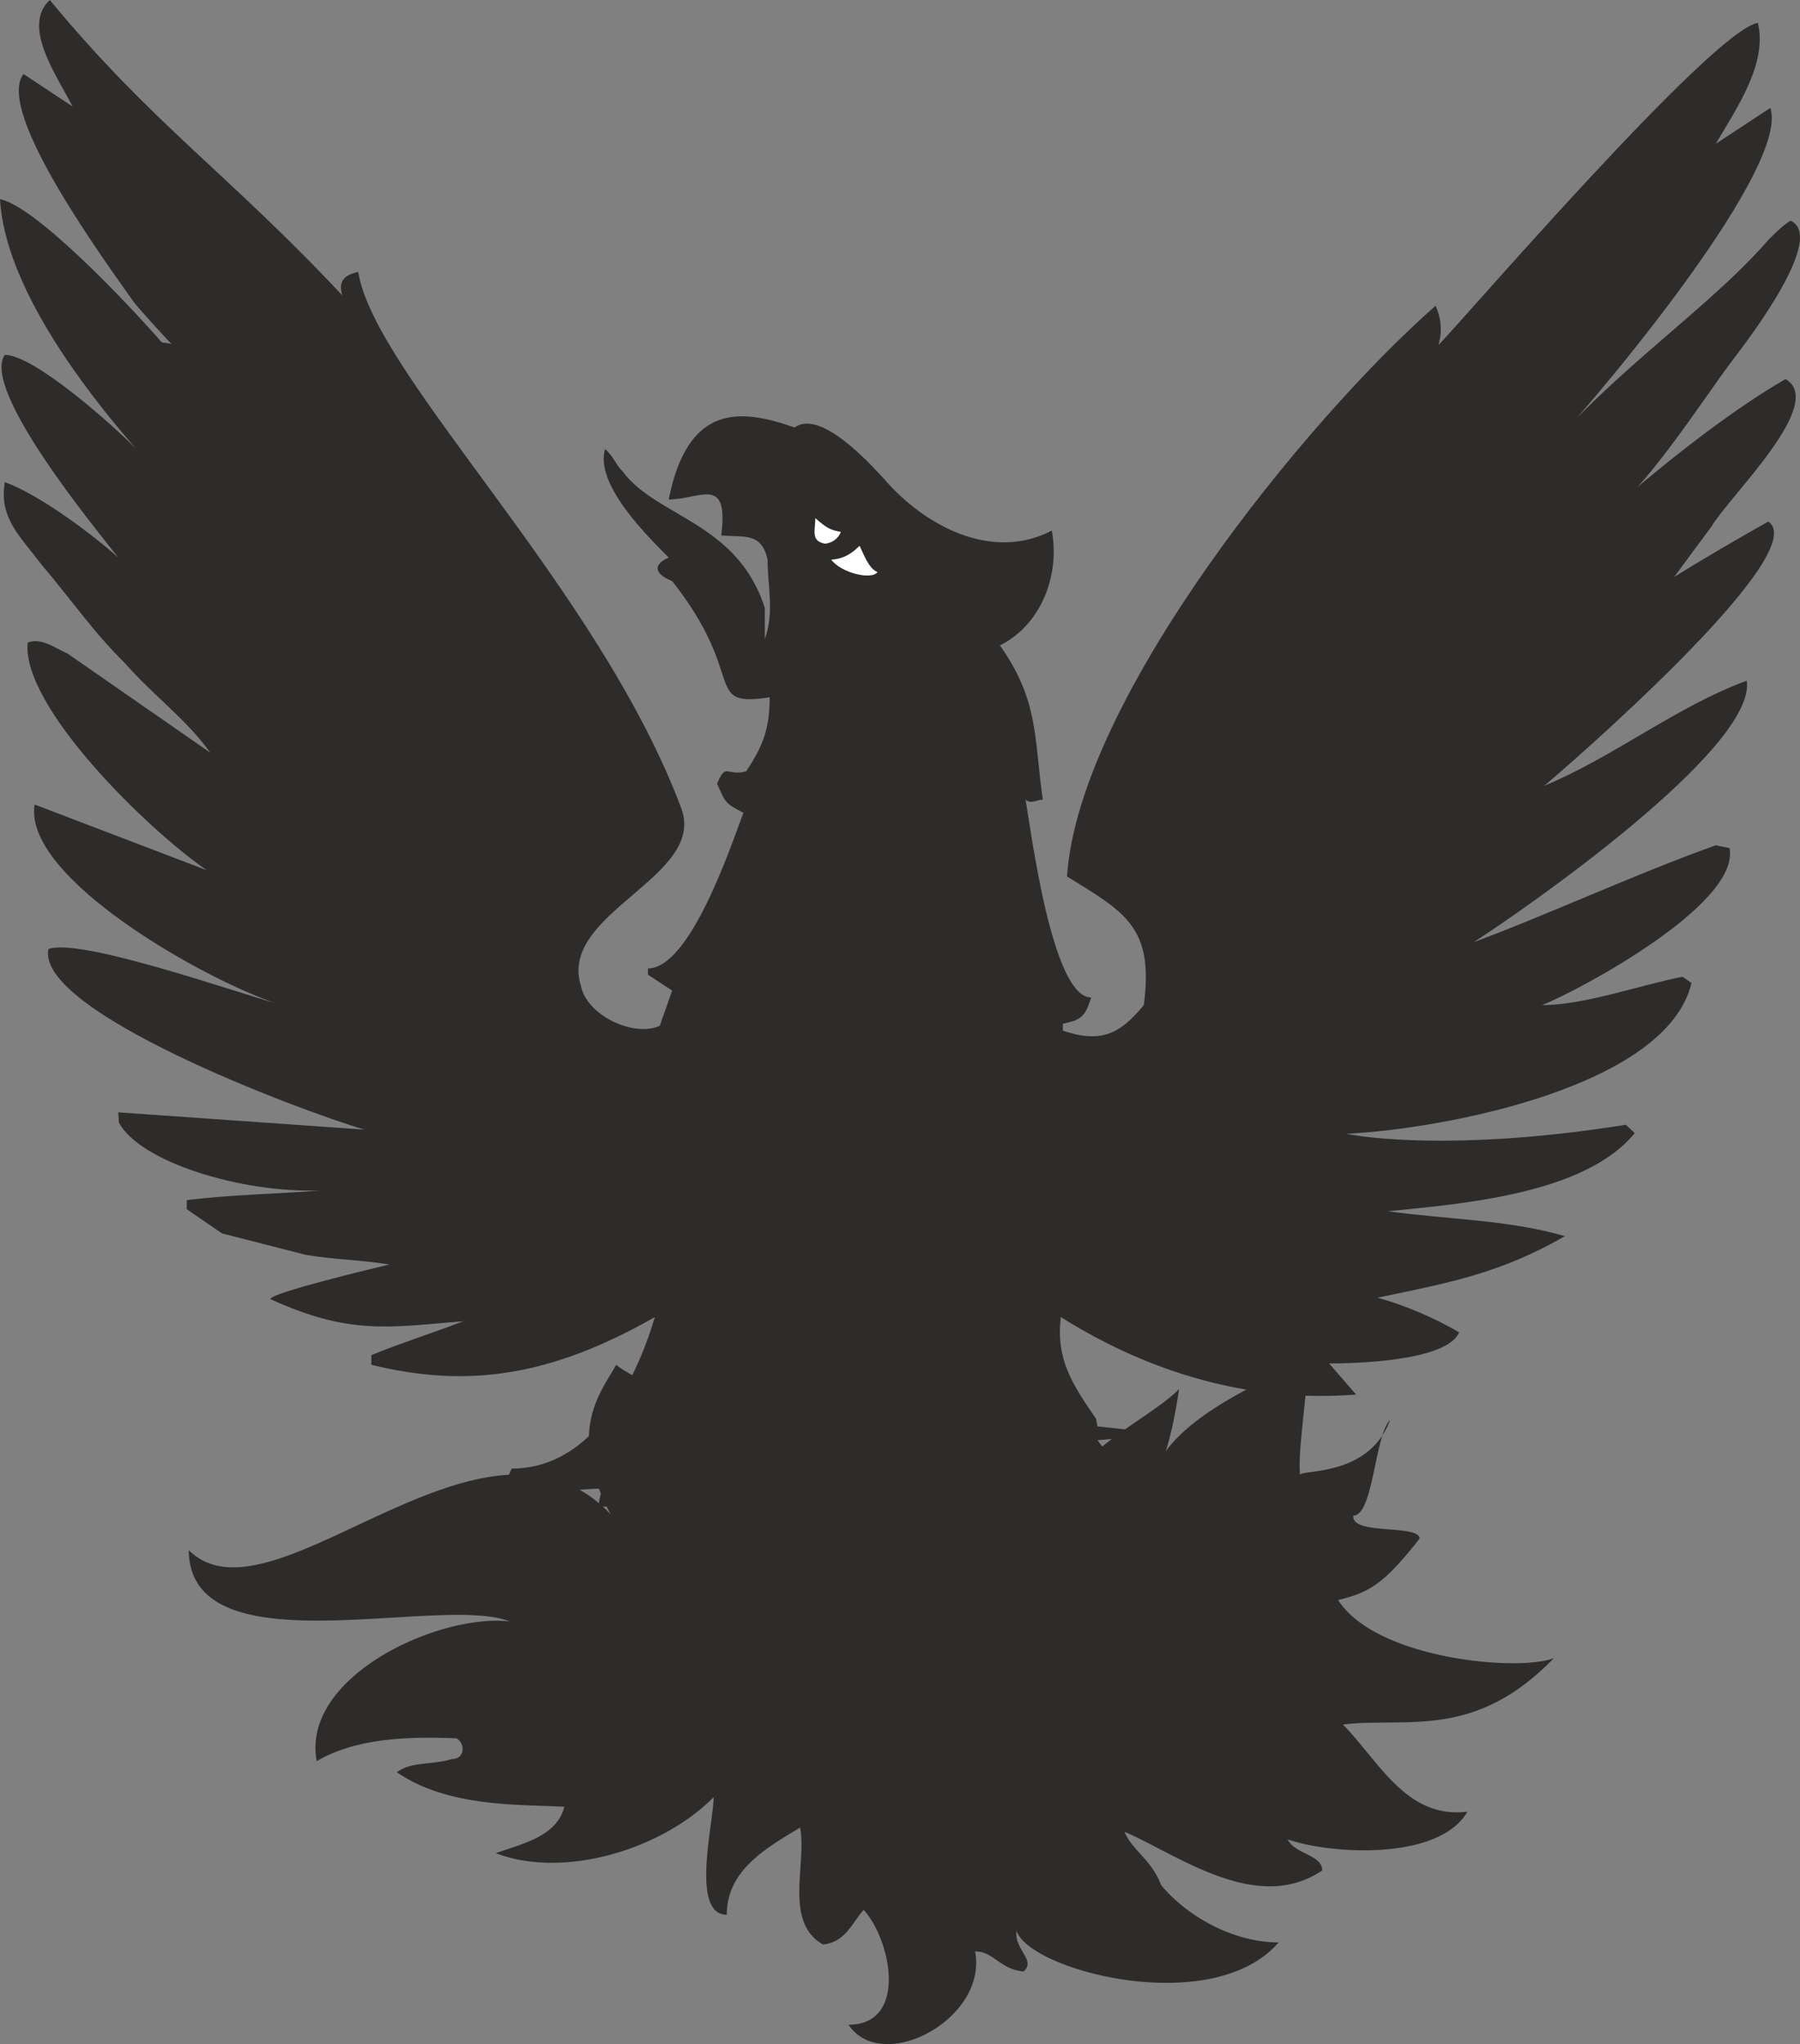 <svg xmlns="http://www.w3.org/2000/svg" width="249.881" height="283.679" viewBox="0 0 187.411 212.759"><rect x="0" y="0" width="187.411" height="212.759" fill="#808080" stroke="none"/><path d="M266.03 469.76c-.36 0 .072-1.511.288-1.871-3.312 0-7.344 1.008-9.936-1.152l.432-.936c8.352 0 12.888-9 14.904-15.768-10.872 6.192-19.512 7.416-29.52 4.968v-1.008c3.168-1.296 6.408-2.304 9.576-3.528-7.848.648-11.88 1.44-20.088-2.304 0-.648 10.872-3.24 12.384-3.6-3.096-.504-5.76-.504-8.712-1.008l-8.712-2.232-3.672-2.52v-.936c4.536-.576 9.288-.648 13.968-1.008-8.28.288-18.792-2.952-21.024-7.056l-.072-1.08 25.632 1.8c-6.84-2.016-34.2-12.312-32.904-18.792 3.24-1.224 19.368 4.464 23.616 5.616-7.344-2.448-26.28-13.032-25.056-20.664l17.928 6.84c-6.192-4.248-19.296-17.064-18.648-23.688 1.368-.576 2.88.576 4.176 1.152l14.832 10.296c-2.52-3.528-6.048-6.048-8.856-9.288-3.312-3.24-5.76-6.84-8.784-10.368-2.088-2.808-4.392-4.752-3.744-8.496 3.456 1.224 9 5.328 11.808 7.848-2.304-2.952-14.328-17.496-11.808-21.096 3.096 0 11.52 7.56 13.68 9.792-5.616-6.408-13.68-17.064-14.184-25.992 3.744.72 13.464 11.016 16.848 14.904l1.008.144c-.144-.072-3.744-4.032-3.96-4.392-2.664-3.816-14.472-19.8-11.448-23.688l5.112 3.384c-1.656-3.24-5.328-8.352-2.376-11.088 10.656 12.888 18.576 18.072 30.456 30.744-.504-1.656.432-2.16 1.656-2.448 1.728 10.8 24.984 32.76 33.624 55.8 2.736 7.2-12.816 10.872-10.44 18.504.576 3.024 5.4 5.4 8.208 4.176l1.296-3.672-2.52-1.656v-.648c4.392 0 8.64-12.744 9.936-16.2-1.944-1.008-1.872-1.08-2.736-3.024.936-2.304 1.008-.72 3.024-1.296 1.728-2.592 2.448-4.392 2.448-7.704-7.056 1.08-2.232-2.088-10.152-12.096-1.512-.576-2.304-1.584-.36-2.448-2.448-2.448-7.704-7.704-6.624-11.304 1.008.936 1.008 1.512 1.8 2.304 3.528 4.824 11.952 5.256 14.832 14.256v3.24c1.008-2.88.288-5.4.288-8.28-.648-2.88-2.448-2.304-4.824-2.52.792-6.336-2.16-3.744-5.472-3.744 2.016-10.08 7.56-9.432 13.104-7.488 2.664-1.944 7.776 3.672 9.36 5.4 4.248 4.896 11.232 8.568 17.424 5.328.864 4.608-1.08 9.792-5.4 11.952 4.104 5.832 3.528 9.648 4.464 16.056-.648 0-1.224.504-1.8 0 .576 3.168 2.736 20.592 6.84 20.592-.648 1.944-.936 2.304-2.952 2.736v.72c3.888 1.296 5.904.432 8.424-2.664 1.08-8.136-1.944-9.648-7.992-13.392 1.224-18.432 24.912-47.592 38.376-59.4.576 1.296.72 2.664.288 4.104 2.736-2.808 28.512-32.76 33.264-33.552 1.008 4.176-2.088 8.712-4.392 12.6l5.688-3.744c2.232 6.624-20.448 33.048-23.544 36 7.416-8.784 17.208-15.192 23.328-22.248.792-.792 1.44-1.44 2.304-2.016 3.816 1.656-4.392 12.384-5.76 14.184-3.24 4.176-9.936 14.976-14.328 17.136 5.616-4.968 13.104-11.088 19.584-14.832 4.32 2.52-5.832 12.168-7.704 15.336l-3.888 5.256c3.24-2.016 6.48-3.888 9.792-5.76 4.896 3.24-21.744 26.208-23.328 27.504 7.272-3.024 13.824-8.28 21.096-10.944 1.008 7.056-23.256 23.904-28.44 27.216 6.912-2.52 16.92-7.128 25.2-10.08l1.44.288c1.152 5.832-15.696 14.832-19.512 16.344 4.392 0 10.224-2.088 14.616-2.952l.936.648c-2.52 10.728-25.56 15.192-35.928 15.696 3.6.72 13.752 1.512 29.088-.936l.936.864c-5.184 6.336-17.784 7.344-25.704 8.136 6.192.864 12.456.864 18.432 2.592-6.768 3.888-11.952 4.824-19.512 6.408 2.88.792 5.904 2.088 8.496 3.6-1.368 3.24-12.312 3.24-13.536 3.24l2.808 3.24c-14.472 1.152-25.56-4.824-30.744-8.064-.504 4.32 1.08 6.84 3.672 10.584l.144.792 3.312.36v.792l-3.312.288c2.52 3.456 5.832 4.824 10.152 4.32l.792.936c-3.096 1.728-6.408 1.584-9.936 1.584z" style="fill:#2d2c2b;stroke:#2d2c2b;stroke-width:0;stroke-miterlimit:10.433" transform="translate(-203.534 -312.945)"/><path d="M290.078 371.193c1.368-.072 2.232-.72 2.952-1.44.432.864.936 2.376 1.872 2.736-.648.864-3.816.072-4.824-1.296zm-1.656-4.32c1.152 1.008 1.512 1.224 2.664 1.44-.288.72-.936 1.152-1.656 1.224-1.512-.288-1.008-1.368-1.008-2.664z" style="fill:#fff;stroke:#2d2c2b;stroke-width:0;stroke-miterlimit:10.433" transform="translate(-203.534 -312.945)"/><path d="M348.254 460.76c-2.16 5.905-9.144 5.113-9.36 5.689-.216-1.944.36-5.688.936-12.096-4.752 2.304-11.88 5.4-14.976 9.72-.36 1.008.648-1.08 1.44-6.552-2.448 2.592-9.576 5.904-11.088 9.648-1.008-.72-1.368-3.096-.864-7.92-1.296 1.224-2.448 2.52-3.384 3.888.864-2.232-1.368-5.4-1.728-8.856a27.194 27.194 0 0 0-8.28 10.872c-.216-4.464-1.44-5.688-2.304-7.272-1.944 1.656-3.528 3.6-4.104 5.688-.36-4.464-2.736-11.304-4.608-13.68-3.168 3.024-4.32 6.408-5.832 12.096-.072-4.392-3.384-12.6-4.32-11.664-2.592 2.664-4.104 8.568-4.104 13.464-3.096-7.2-5.4-6.768-7.992-8.784-1.584 2.88-5.184 6.84-.576 15.552-13.248-13.896-35.208 12.384-43.92 3.744.072 12.528 26.208 4.536 33.408 7.416-7.272-.864-21.744 5.688-20.088 14.544 4.032-2.376 9.36-2.592 14.544-2.376.936.504.936 2.16-.504 2.16-2.088.648-4.176.216-5.688 1.368 5.472 3.816 13.536 3.312 17.424 3.6-.792 3.096-4.32 3.816-7.128 4.824 7.128 2.736 17.352-.432 22.68-5.832 0 2.592-2.448 12.24 1.368 12.24 0-4.608 4.032-6.912 7.632-9.072.72 3.816-1.728 9.792 2.376 12.168 2.376-.216 3.096-2.376 4.248-3.6 2.88 3.168 4.608 11.952-1.584 11.952 3.528 5.256 14.544-.648 13.176-7.632 1.944 0 2.592 1.872 5.04 2.088 1.368-1.152-1.008-2.304-.72-4.248 1.224 4.104 20.376 9.216 27.288 1.224-4.68 0-9.504-2.664-12.24-5.976-1.008-2.664-2.952-3.528-3.816-5.544 5.544 2.376 13.752 8.64 20.592 4.032 0-1.656-2.808-1.656-3.6-3.24 4.536 1.584 15.768 2.232 18.72-2.88-6.336.792-9.216-5.256-12.96-9.072 6.624-.792 13.68 1.656 21.96-6.912-3.6 1.44-18.504.144-22.464-6.048 3.312-.792 4.824-1.728 8.496-6.408-.144-1.512-7.128-.288-6.912-2.376 2.088 0 2.232-8.352 3.816-9.936z" style="fill:#2d2c2b" transform="translate(-203.534 -312.945)"/></svg>
